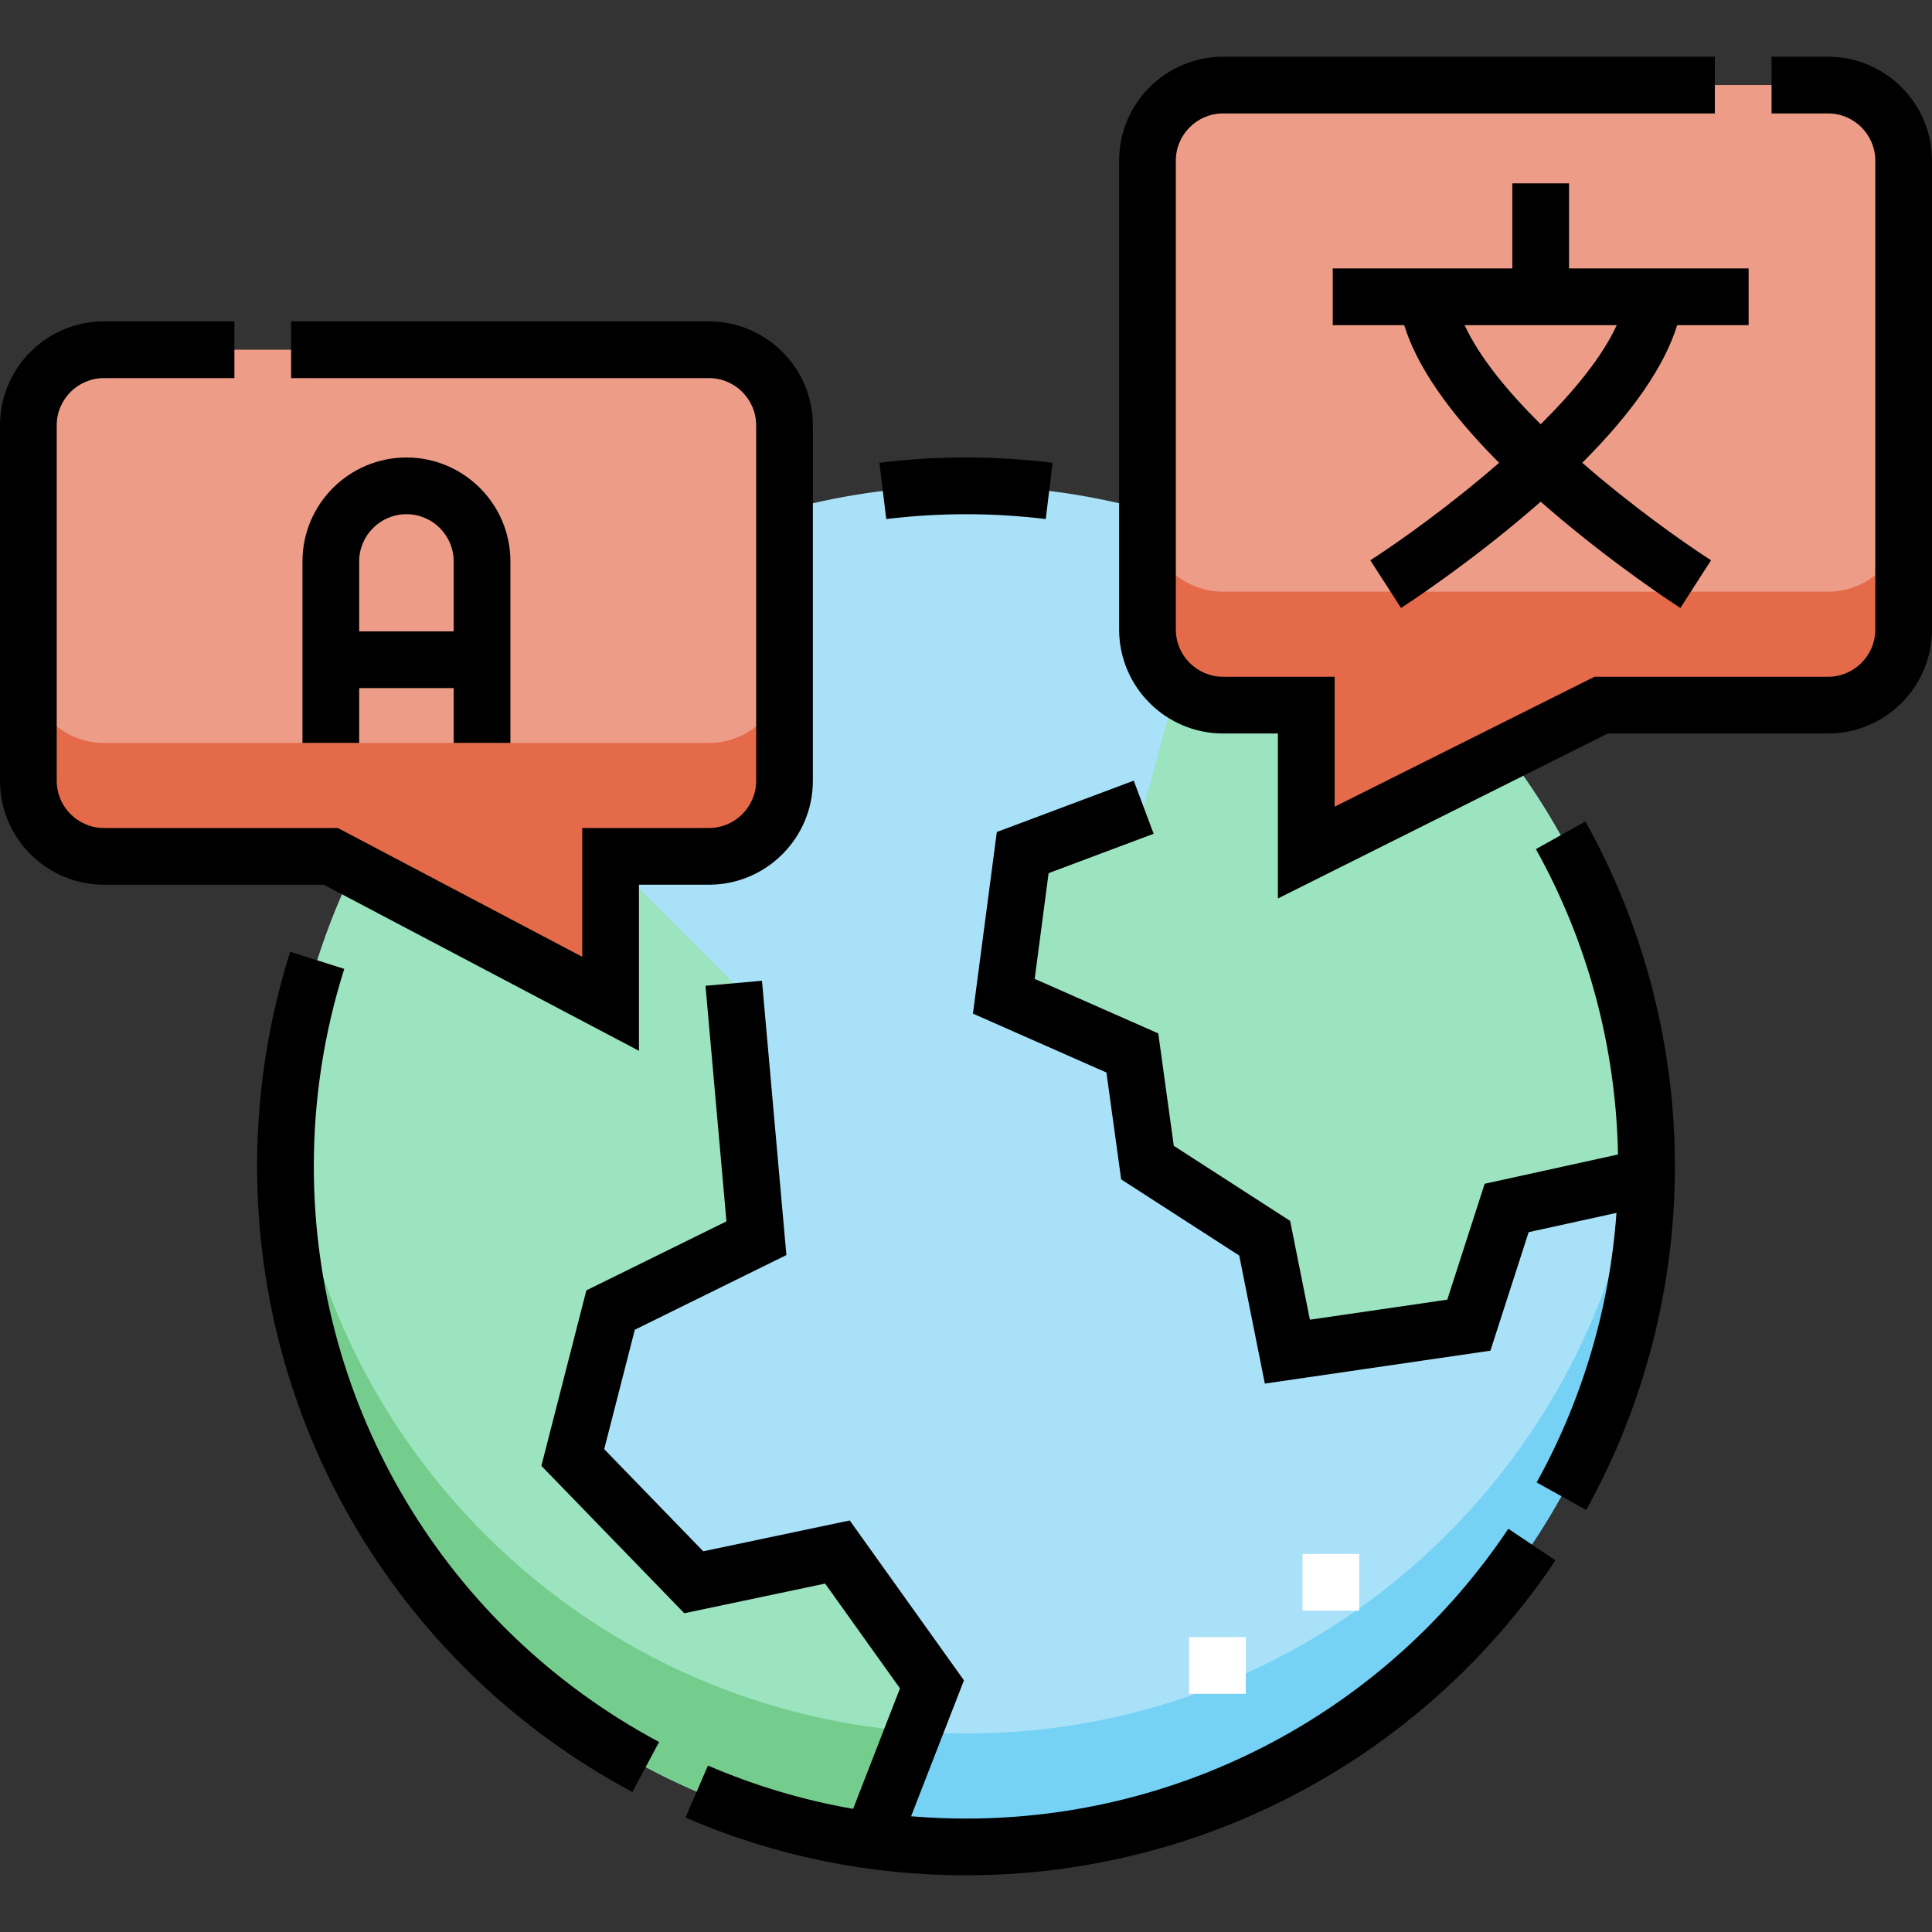 <svg id="Capa_1" enable-background="new 0 0 511 511" height="100" viewBox="0 0 511 511" width="100"
						xmlns="http://www.w3.org/2000/svg">
						<rect x="0" y="0" width="511" height="511" fill="#333333" stroke="none"/>
						<g>
							<circle cx="255.5" cy="308.5" fill="#a8e1f8" r="180" />
							<path
								d="m255.5 458.5c-94.359 0-171.749-72.609-179.373-165-.408 4.947-.627 9.948-.627 15 0 99.411 80.589 180 180 180s180-80.589 180-180c0-5.052-.219-10.053-.627-15-7.624 92.391-85.014 165-179.373 165z"
								fill="#75d2f5" />
							<path
								d="m351.575 156.269-40.075 24.231-9 33-32 12-5 38 34 15 4 29 31 20 6 30 48-7 10-31 36.964-8.114c.015-.961.036-1.921.036-2.886 0-64.083-33.494-120.337-83.925-152.231z"
								fill="#9ce3bf" />
							<path
								d="m230.456 486.757 16.044-41.257-25-35-38 8-32-33 10-39 38.572-19-6-67.429-41.572-41.571-56.463 6.453c-13.109 24.969-20.537 53.389-20.537 83.547 0 90.911 67.401 166.067 154.956 178.257z"
								fill="#9ce3bf" />
							<path
								d="m76.132 293.552c-.406 4.931-.632 9.913-.632 14.948 0 90.911 67.401 166.067 154.956 178.257l11.193-28.782c-87.966-6.694-158.247-76.62-165.517-164.423z"
								fill="#74cd8d" />
							<path
								d="m323.5 186.5h22v39l78-39h60c11.046 0 20-8.954 20-20v-124c0-11.046-8.954-20-20-20h-160c-11.046 0-20 8.954-20 20v124c0 11.046 8.954 20 20 20z"
								fill="#ed9c87" />
							<path
								d="m483.5 156.5h-160c-11.046 0-20-8.954-20-20v30c0 11.046 8.954 20 20 20h22v39l78-39h60c11.046 0 20-8.954 20-20v-30c0 11.046-8.954 20-20 20z"
								fill="#e46a4a" />
							<path
								d="m187.5 226.5h-26v39l-74-39h-60c-11.046 0-20-8.954-20-20v-94c0-11.046 8.954-20 20-20h160c11.046 0 20 8.954 20 20v94c0 11.046-8.954 20-20 20z"
								fill="#ed9c87" />
							<path
								d="m187.5 196.5h-160c-11.046 0-20-8.954-20-20v30c0 11.046 8.954 20 20 20h60l74 39v-39h26c11.046 0 20-8.954 20-20v-30c0 11.046-8.954 20-20 20z"
								fill="#e46a4a" />
						</g>
						<g fill="#fff">
							<path d="m344.5 411h15v15h-15z" />
							<path d="m314.5 433h15v15h-15z" />
						</g>
						<g>
							<path
								d="m483.5 15h-14.936v15h14.936c6.893 0 12.5 5.607 12.5 12.5v124c0 6.893-5.607 12.5-12.5 12.5h-61.771l-68.729 34.365v-34.365h-29.5c-6.893 0-12.5-5.607-12.5-12.5v-124c0-6.893 5.607-12.5 12.5-12.5h130.064v-15h-130.064c-15.164 0-27.5 12.336-27.5 27.5v124c0 15.164 12.336 27.5 27.5 27.5h14.5v43.635l87.271-43.635h58.229c15.164 0 27.5-12.336 27.5-27.5v-124c0-15.164-12.336-27.5-27.5-27.5z" />
							<path
								d="m406.234 224.582c13.731 24.608 21.198 52.471 21.716 80.773l-35.265 7.744-9.889 30.654-36.337 5.299-5.227-26.134-30.773-19.854-4.102-29.736-32.688-14.421 3.68-27.965 27.785-10.419-5.267-14.045-36.215 13.581-6.32 48.035 35.312 15.579 3.898 28.264 31.227 20.146 6.773 33.866 59.663-8.701 10.111-31.346 23.229-5.101c-1.788 25.015-8.986 49.441-21.115 71.293l13.115 7.28c15.344-27.644 23.455-59.068 23.455-90.874 0-31.933-8.184-63.479-23.667-91.227z" />
							<path
								d="m83 308.5c0-17.812 2.711-35.386 8.058-52.234l-14.297-4.537c-5.814 18.317-8.761 37.418-8.761 56.771 0 69.353 38.031 132.759 99.251 165.474l7.069-13.229c-56.328-30.101-91.32-88.438-91.32-152.245z" />
							<path
								d="m255.5 481c-4.875 0-9.716-.211-14.522-.609l13.981-35.952-30.207-42.289-38.749 8.158-26.196-27.014 8.1-31.591 40.088-19.748-6.456-72.551-14.941 1.329 5.544 62.31-37.052 18.252-11.9 46.409 37.804 38.986 37.251-7.842 19.793 27.711-12.395 31.871c-13.171-2.294-26.009-6.115-38.391-11.454l-5.939 13.774c23.469 10.12 48.428 15.25 74.187 15.25 62.695 0 120.977-31.141 155.905-83.303l-12.464-8.346c-32.138 47.995-85.761 76.649-143.441 76.649z" />
							<path
								d="m276.593 137.285 1.814-14.89c-7.597-.925-15.304-1.395-22.907-1.395s-15.31.47-22.907 1.396l1.814 14.89c13.995-1.706 28.191-1.706 42.186-.001z" />
							<path
								d="m169 277.931v-43.931h18.5c15.164 0 27.5-12.336 27.5-27.5v-94c0-15.164-12.336-27.5-27.5-27.5h-110.505v15h110.505c6.893 0 12.5 5.607 12.5 12.5v94c0 6.893-5.607 12.5-12.5 12.5h-33.5v34.069l-64.645-34.069h-61.855c-6.893 0-12.5-5.607-12.5-12.5v-94c0-6.893 5.607-12.5 12.5-12.5h34.495v-15h-34.495c-15.164 0-27.5 12.336-27.5 27.5v94c0 15.164 12.336 27.5 27.5 27.5h58.145z" />
							<path
								d="m462.5 86v-15h-47.5v-22.5h-15v22.5h-47.5v15h18.895c3.385 10.895 11.79 23.08 25.108 36.405-12.847 11.193-26.252 20.76-34.062 25.789l8.117 12.614c.701-.451 17.377-11.224 34.833-26.278.713-.615 1.415-1.228 2.109-1.838.694.611 1.396 1.223 2.109 1.838 17.455 15.054 34.131 25.827 34.833 26.278l8.117-12.614c-7.81-5.029-21.215-14.596-34.062-25.789 13.318-13.324 21.724-25.51 25.108-36.405zm-55 26.215c-8.774-8.705-16.282-17.823-20.115-26.215h40.23c-3.833 8.392-11.341 17.51-20.115 26.215z" />
							<path
								d="m135 196.5v-48c0-15.164-12.336-27.5-27.5-27.5s-27.5 12.336-27.5 27.5v48h15v-14.5h25v14.5zm-40-29.5v-18.5c0-6.893 5.607-12.5 12.5-12.5s12.5 5.607 12.5 12.5v18.5z" />
						</g>
					</svg>